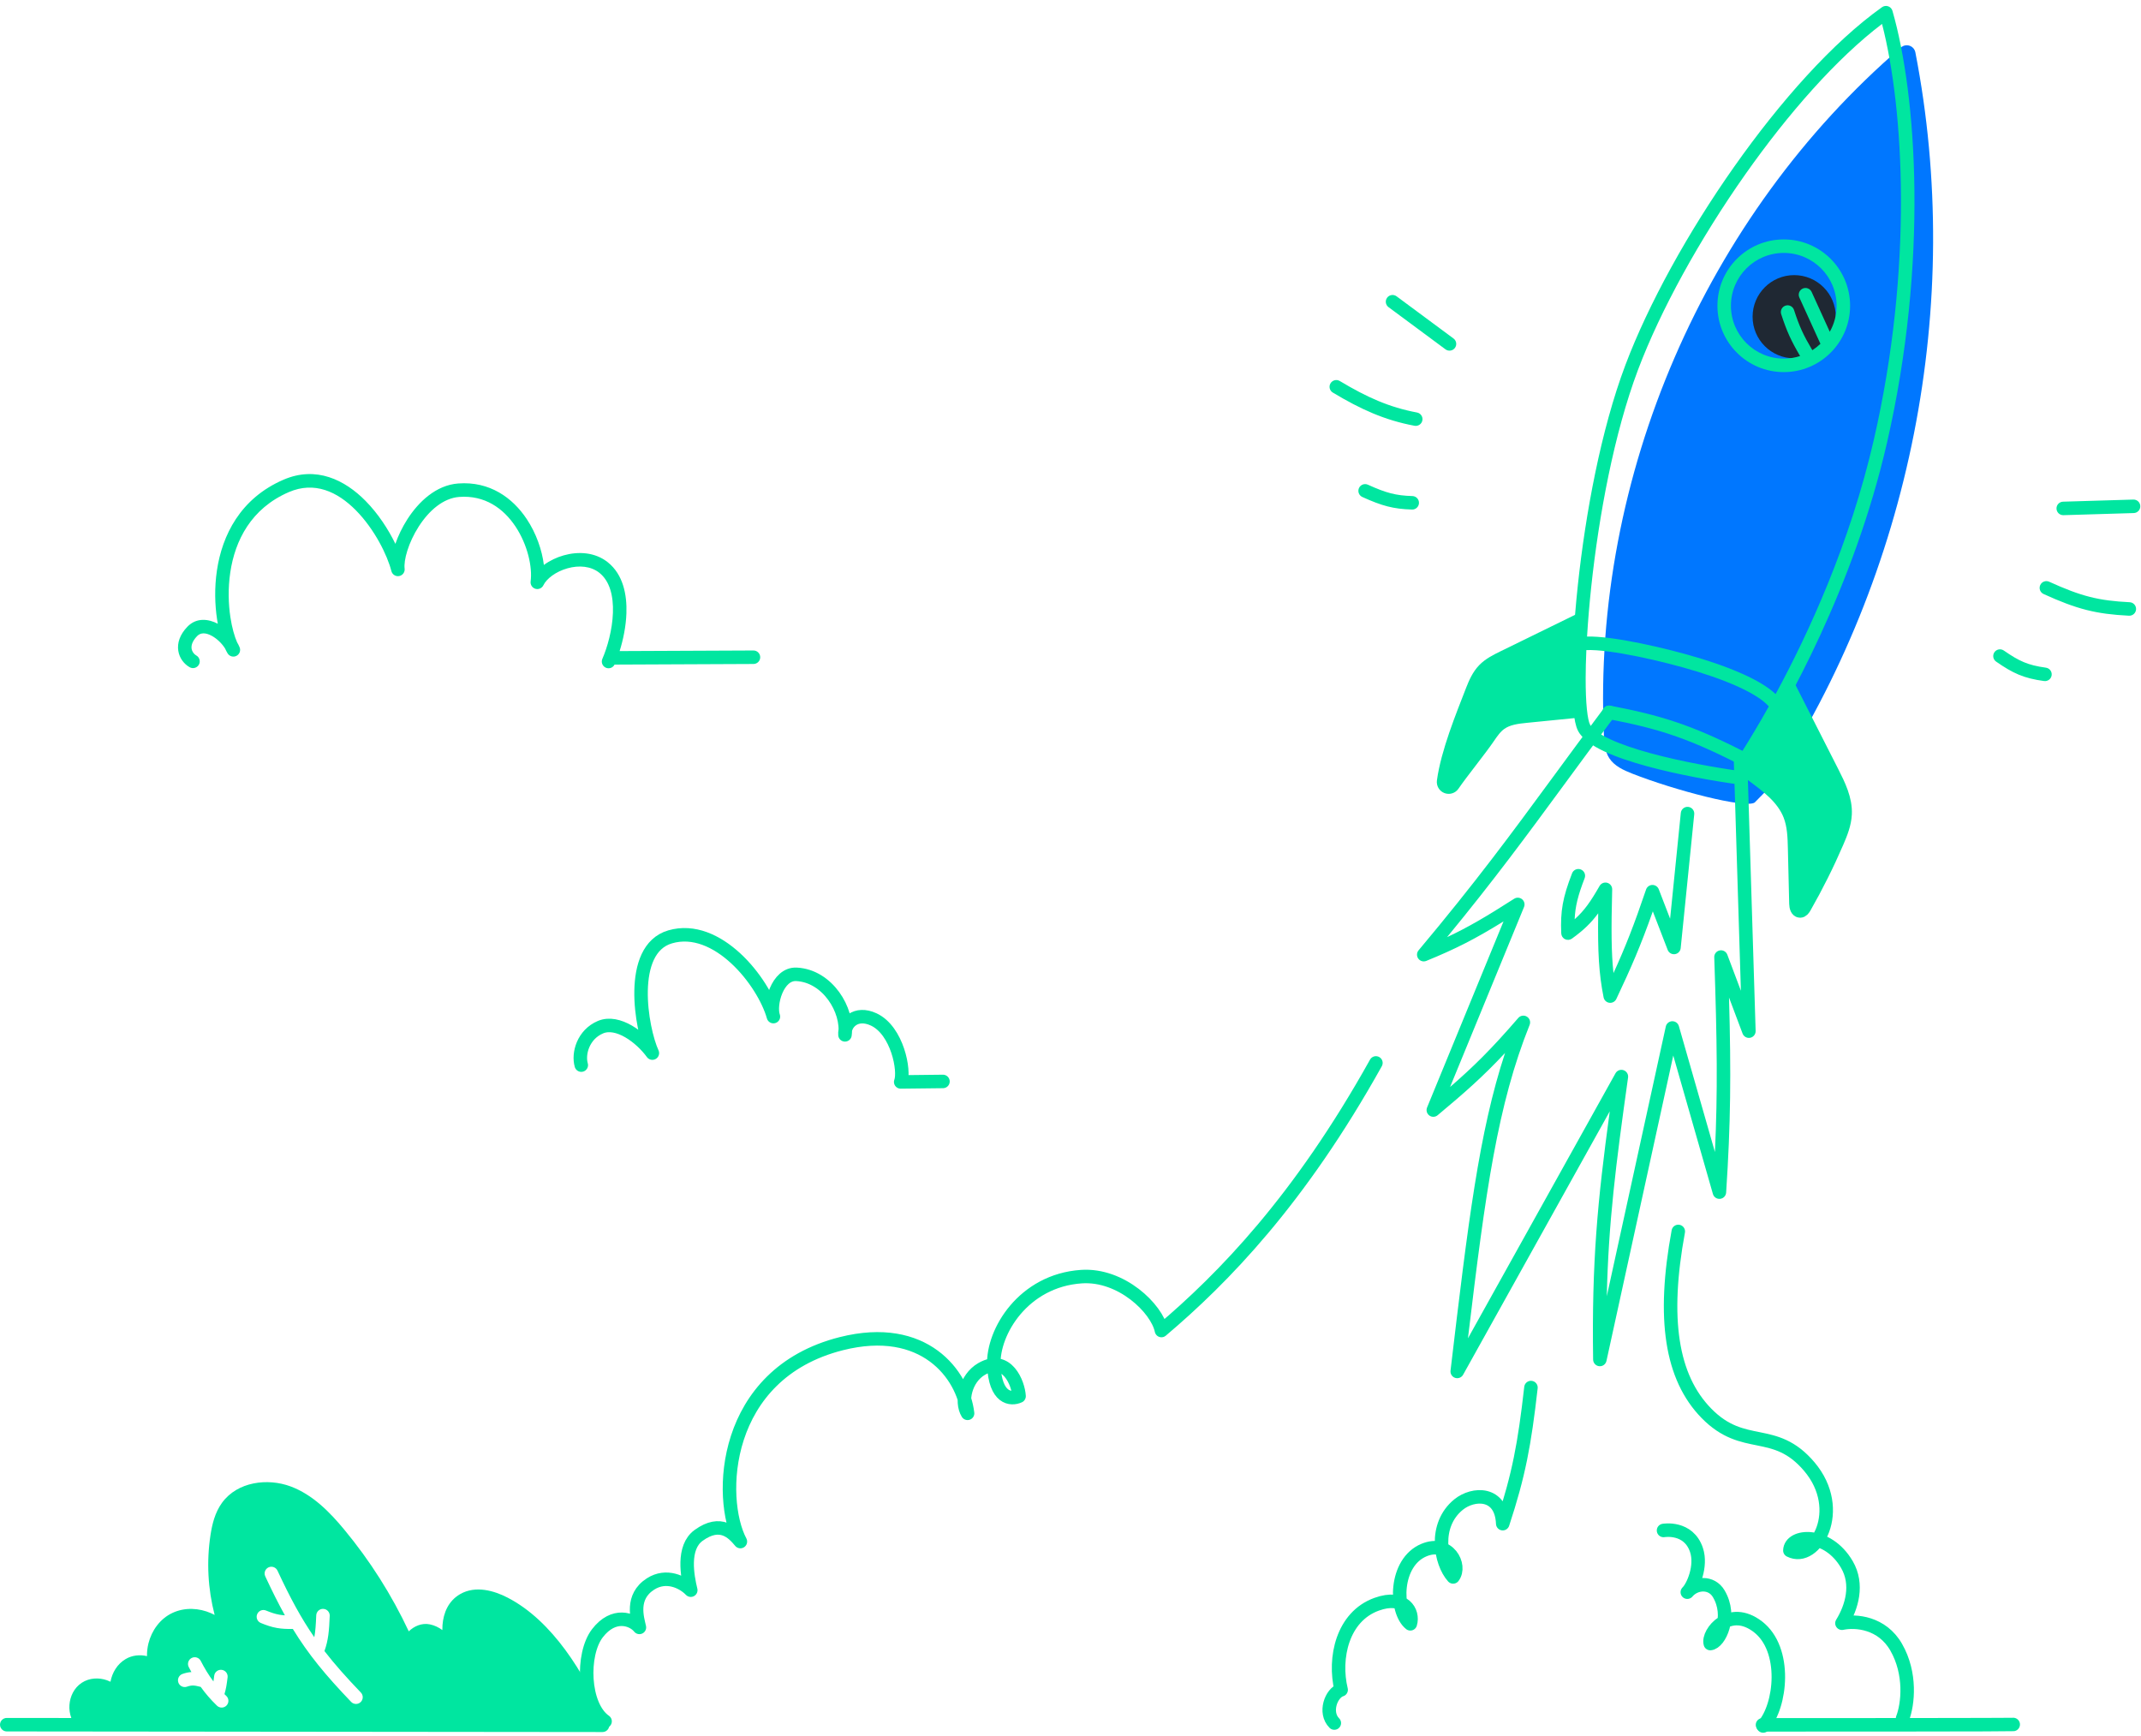 <svg width="476" height="386" viewBox="0 0 476 386" fill="none" xmlns="http://www.w3.org/2000/svg">
<path d="M393.584 174.881C424.893 127.397 436.691 67.47 425.838 11.65C425.55 10.173 423.79 9.559 422.65 10.54C379.117 47.983 353.976 105.97 356.588 163.353C356.67 165.145 356.805 167.027 357.773 168.537C358.903 170.299 360.944 171.22 362.891 171.988C372.191 175.654 388.037 179.821 390.111 178.414" fill="#0077FF"/>
<ellipse cx="398.895" cy="70.412" rx="9.248" ry="9.248" fill="#1F2833"/>
<path d="M397.799 152.867L407.317 171.583C408.823 174.545 410.369 177.679 410.214 180.999C410.112 183.171 409.283 185.237 408.421 187.234C406.286 192.179 403.878 197.002 401.207 201.679C400.981 202.076 400.671 202.522 400.214 202.525C399.532 202.53 399.301 201.624 399.285 200.942L398.993 188.658C398.933 186.132 398.861 183.544 397.936 181.192C396.411 177.314 392.843 174.688 389.489 172.215C388.62 171.574 387.654 170.484 388.231 169.571" fill="#00E6A0"/>
<path d="M397.799 152.867L407.317 171.583C408.823 174.545 410.369 177.679 410.214 180.999C410.112 183.171 409.283 185.237 408.421 187.234C406.286 192.179 403.878 197.002 401.207 201.679C400.981 202.076 400.671 202.522 400.214 202.525C399.532 202.53 399.301 201.624 399.285 200.942L398.993 188.658C398.933 186.132 398.861 183.544 397.936 181.192C396.411 177.314 392.843 174.688 389.489 172.215C388.62 171.574 387.654 170.484 388.231 169.571" stroke="#00E6A0" stroke-width="3"/>
<path d="M350.734 158.069L339.409 159.196C337.376 159.399 335.239 159.639 333.577 160.827C332.452 161.631 331.651 162.798 330.873 163.941C329.012 166.677 324.887 171.748 323.025 174.484L323.009 174.507C322.862 174.715 322.649 174.868 322.405 174.941C322.16 175.013 321.898 175.002 321.661 174.908C321.424 174.814 321.225 174.643 321.097 174.423C320.969 174.202 320.918 173.945 320.953 173.693C321.836 167.221 325.106 159.257 327.325 153.532C327.969 151.87 328.708 150.195 329.947 148.915C331.146 147.677 332.727 146.895 334.275 146.138L351.007 137.951" fill="#00E6A0"/>
<path d="M350.734 158.069L339.409 159.196C337.376 159.399 335.239 159.639 333.577 160.827C332.452 161.631 331.651 162.798 330.873 163.941C329.012 166.677 324.887 171.748 323.025 174.484L323.009 174.507C322.862 174.715 322.649 174.868 322.405 174.941C322.16 175.013 321.898 175.002 321.661 174.908C321.424 174.814 321.225 174.643 321.097 174.423C320.969 174.202 320.918 173.945 320.953 173.693C321.836 167.221 325.106 159.257 327.325 153.532C327.969 151.87 328.708 150.195 329.947 148.915C331.146 147.677 332.727 146.895 334.275 146.138L351.007 137.951" stroke="#00E6A0" stroke-width="3"/>
<path fill-rule="evenodd" clip-rule="evenodd" d="M135.458 383.562C135.459 382.859 134.976 382.268 134.324 382.105C129.905 372.081 122.908 360.352 112.821 355.162C109.916 353.667 105.753 352.401 102.293 354.403C99.673 355.918 98.591 358.586 98.381 361.257C98.352 361.631 98.339 362.008 98.342 362.388C97.55 361.803 96.634 361.346 95.573 361.124C93.752 360.745 92.029 361.557 90.881 362.675C87.085 354.575 82.275 346.984 76.56 340.085L76.56 340.085C73.389 336.259 69.577 332.286 64.545 330.432C59.513 328.579 52.811 329.367 49.377 334.069L50.34 334.773L49.377 334.069C47.783 336.251 47.165 338.889 46.801 341.243L46.801 341.246C45.893 347.197 46.216 353.245 47.72 359.023C47.465 358.888 47.205 358.763 46.941 358.648C44.292 357.488 41.147 357.277 38.372 358.562C35.572 359.86 33.719 362.511 33.01 365.329C32.778 366.253 32.662 367.219 32.682 368.185C31.134 367.82 29.398 367.966 27.934 368.835C26.062 369.946 24.945 371.843 24.564 373.878C24.302 373.748 24.034 373.636 23.762 373.542C22.001 372.929 19.887 372.981 18.166 374.117C16.445 375.253 15.568 377.178 15.44 379.038C15.374 379.999 15.504 381.004 15.859 381.939L1.505 381.925C0.676 381.924 0.004 382.595 0.003 383.423C0.002 384.252 0.673 384.924 1.501 384.925L133.956 385.06C134.785 385.061 135.457 384.39 135.458 383.562ZM59.701 348.45C60.452 348.101 61.344 348.427 61.694 349.178C64.534 355.287 66.983 359.797 69.877 363.977C70.123 362.69 70.219 361.241 70.31 359.112C70.345 358.284 71.045 357.642 71.873 357.678C72.7 357.713 73.343 358.413 73.307 359.241C73.164 362.583 73.004 364.631 72.133 367.056C74.397 369.983 76.995 372.903 80.232 376.279C80.805 376.877 80.785 377.826 80.187 378.4C79.589 378.973 78.639 378.953 78.066 378.355C72.357 372.4 68.553 367.781 65.102 362.137C63.749 362.17 62.639 362.109 61.591 361.927C60.341 361.709 59.245 361.33 57.993 360.817C57.227 360.503 56.86 359.627 57.174 358.861C57.488 358.094 58.364 357.727 59.131 358.042C60.292 358.517 61.161 358.807 62.105 358.971C62.486 359.037 62.89 359.085 63.34 359.114C61.908 356.541 60.492 353.711 58.973 350.443C58.624 349.692 58.95 348.8 59.701 348.45ZM42.613 368.593C43.35 368.215 44.254 368.507 44.632 369.244C45.468 370.875 46.372 372.377 47.454 373.813C47.508 373.451 47.562 373.038 47.624 372.538C47.726 371.716 48.475 371.132 49.297 371.235C50.12 371.337 50.703 372.086 50.601 372.908C50.395 374.562 50.261 375.439 49.904 376.631C50.041 376.769 50.181 376.907 50.323 377.044C50.919 377.619 50.936 378.569 50.36 379.165C49.785 379.761 48.835 379.778 48.239 379.202C46.827 377.838 45.648 376.458 44.621 375.022C44.603 375.018 44.586 375.014 44.568 375.01C43.797 374.806 43.316 374.724 42.908 374.72C42.526 374.716 42.133 374.779 41.557 374.977C40.774 375.247 39.92 374.831 39.651 374.048C39.381 373.265 39.797 372.411 40.58 372.141C41.262 371.906 41.893 371.763 42.555 371.728C42.352 371.361 42.155 370.989 41.962 370.612C41.584 369.875 41.876 368.971 42.613 368.593Z" fill="#00E6A0"/>
<path fill-rule="evenodd" clip-rule="evenodd" d="M81.255 111.34C84.08 114.197 86.347 117.701 87.902 120.905C88.522 119.119 89.424 117.224 90.568 115.44C93.06 111.556 96.941 107.855 101.873 107.484C108.904 106.955 113.978 110.698 117.09 115.366C119.219 118.56 120.506 122.289 120.918 125.596C122.211 124.644 123.76 123.905 125.35 123.458C128.488 122.574 132.25 122.697 135.141 125.01C138.542 127.731 139.415 132.212 139.268 136.353C139.164 139.283 138.546 142.25 137.758 144.744L167.509 144.613C168.337 144.61 169.012 145.278 169.015 146.107C169.019 146.935 168.35 147.61 167.522 147.613L136.633 147.749C136.276 148.452 135.428 148.763 134.696 148.443C133.937 148.112 133.59 147.227 133.922 146.468C135.042 143.904 136.136 140.004 136.27 136.246C136.405 132.434 135.549 129.179 133.267 127.353C131.379 125.843 128.725 125.624 126.163 126.345C123.56 127.078 121.515 128.651 120.811 130.11C120.49 130.774 119.735 131.107 119.029 130.895C118.322 130.683 117.875 129.989 117.973 129.258C118.395 126.123 117.324 121.126 114.594 117.03C111.904 112.996 107.763 110.049 102.098 110.476C98.562 110.742 95.389 113.481 93.093 117.06C91.967 118.815 91.109 120.689 90.572 122.386C90.023 124.117 89.849 125.531 89.959 126.405C90.057 127.191 89.527 127.918 88.749 128.065C87.97 128.212 87.212 127.729 87.016 126.961C86.123 123.451 83.277 117.651 79.122 113.449C74.985 109.266 69.889 106.953 64.218 109.402C55.821 113.027 52.257 120.161 51.199 127.239C50.669 130.785 50.779 134.281 51.226 137.23C51.581 139.565 52.135 141.479 52.702 142.776C52.923 143.148 53.114 143.525 53.27 143.902C53.57 144.629 53.258 145.464 52.555 145.816C51.852 146.168 50.996 145.918 50.594 145.242C50.404 144.923 50.219 144.566 50.041 144.173C49.366 143.095 48.293 142.025 47.13 141.381C45.651 140.561 44.555 140.653 43.817 141.42C42.653 142.628 42.504 143.602 42.602 144.223C42.71 144.905 43.156 145.452 43.637 145.719C44.361 146.122 44.622 147.035 44.22 147.759C43.818 148.483 42.905 148.744 42.181 148.342C40.963 147.666 39.903 146.362 39.639 144.691C39.366 142.96 39.98 141.08 41.656 139.339C43.703 137.213 46.403 137.605 48.426 138.671C48.367 138.346 48.311 138.016 48.26 137.68C47.773 134.472 47.653 130.673 48.232 126.796C49.393 119.028 53.405 110.803 63.029 106.647C70.313 103.502 76.685 106.718 81.255 111.34Z" fill="#00E6A0"/>
<path d="M209.645 240.423L200.248 240.53C201.209 238.074 199.5 229.103 194.268 226.647C190.257 224.765 187.647 227.502 187.86 230.064C188.608 224.618 184.02 216.957 177.075 216.609C172.803 216.395 170.988 223.372 171.949 226.006C169.706 218.104 159.437 205.227 148.989 208.279C139.485 211.056 142.582 228.783 145.037 234.122C142.474 230.598 137.349 226.732 133.504 228.355C129.66 229.979 128.485 234.229 129.233 236.792" stroke="#00E6A0" stroke-width="3" stroke-linecap="round" stroke-linejoin="round"/>
<path d="M305.902 236.305C288.887 266.831 271.941 284.181 258.22 295.797C257.207 290.896 249.302 283.217 240.432 283.814C227.51 284.683 220.675 296.115 220.954 303.43C221.242 310.969 224.771 311.212 226.566 310.389C226.417 307.62 223.935 301.083 218.26 304.328C214.587 306.428 213.546 311.661 215.117 314.205C214.09 305.559 205.472 294.072 187.056 298.716C160.411 305.434 159.541 333.143 164.607 342.715C163.036 340.845 160.287 337.741 155.317 341.344C151.61 344.032 152.829 350.454 153.577 353.522C151.856 351.726 148.156 349.88 144.628 352.144C140.157 355.013 141.709 359.777 142.158 361.797C140.662 359.926 136.417 358.42 132.826 363.089C129.234 367.759 129.595 379.243 134.526 382.675" stroke="#00E6A0" stroke-width="3" stroke-linecap="round" stroke-linejoin="round"/>
<path d="M340.371 308.477C338.931 321.135 337.677 327.857 334.097 338.736C333.793 331.55 327.519 331.854 324.281 334.485C318.625 339.08 320.233 347.439 323.067 350.576C324.989 348.046 322.091 342.32 316.589 344.605C310.011 347.338 310.011 358.166 313.553 361C314.363 358.369 312.199 354.44 306.065 356.648C298.474 359.381 296.45 368.59 298.171 375.674C295.944 376.382 294.325 380.734 296.653 383.062" stroke="#00E6A0" stroke-width="3" stroke-linecap="round" stroke-linejoin="round"/>
<path d="M447.589 383.377C447.043 383.445 410.204 383.462 391.852 383.462" stroke="#00E6A0" stroke-width="3" stroke-linecap="round" stroke-linejoin="round"/>
<path d="M369.847 340.248C369.847 340.248 375.403 339.274 377.176 344.594C378.369 348.173 376.409 352.747 375.131 353.969C376.921 351.838 380.5 351.582 382.119 354.309C385.12 359.363 382.29 365.218 380.244 365.389C379.563 363.002 384.508 356.808 390.812 361.639C397.374 366.667 396.011 379.28 392.005 383.712" stroke="#00E6A0" stroke-width="3" stroke-linecap="round" stroke-linejoin="round"/>
<path d="M373.128 273.768C369.545 293.154 371.566 306.213 379.376 314.194C387.737 322.739 394.487 316.883 402.254 326.047C410.431 335.694 403.54 347.546 397.936 344.698C398.027 341.115 406.287 340.402 410.615 347.822C413.188 352.232 411.717 357.286 409.512 360.869C412.599 360.216 418.424 360.715 421.565 366.186C424.948 372.078 424.213 378.877 422.989 382.033" stroke="#00E6A0" stroke-width="3" stroke-linecap="round" stroke-linejoin="round"/>
<path fill-rule="evenodd" clip-rule="evenodd" d="M308.394 66.185C308.887 65.52 309.826 65.38 310.492 65.873L323.152 75.251C323.818 75.744 323.958 76.683 323.465 77.349C322.971 78.015 322.032 78.155 321.366 77.662L308.706 68.284C308.04 67.79 307.901 66.851 308.394 66.185ZM295.808 85.22C296.234 84.509 297.155 84.278 297.865 84.704C303.935 88.341 308.864 90.546 315.034 91.707C315.848 91.86 316.384 92.644 316.231 93.458C316.078 94.272 315.294 94.808 314.479 94.655C307.844 93.407 302.576 91.024 296.323 87.277C295.613 86.852 295.382 85.93 295.808 85.22ZM304.123 107.758C303.368 107.416 302.479 107.75 302.137 108.504C301.795 109.259 302.129 110.148 302.884 110.49C307.233 112.462 309.77 113.158 313.932 113.28C314.76 113.305 315.451 112.653 315.475 111.825C315.5 110.997 314.848 110.306 314.02 110.282C310.346 110.174 308.202 109.608 304.123 107.758Z" fill="#00E6A0"/>
<path fill-rule="evenodd" clip-rule="evenodd" d="M475.844 112.518C475.868 113.346 475.217 114.037 474.389 114.062L458.758 114.531C457.93 114.556 457.239 113.905 457.214 113.077C457.189 112.249 457.84 111.557 458.668 111.532L474.299 111.063C475.127 111.038 475.819 111.689 475.844 112.518ZM443.413 145.001C443.885 144.32 444.82 144.151 445.5 144.623C447.245 145.832 448.57 146.632 449.945 147.207C451.31 147.777 452.787 148.152 454.852 148.433C455.672 148.545 456.247 149.301 456.135 150.122C456.024 150.942 455.268 151.517 454.447 151.406C452.21 151.101 450.462 150.674 448.788 149.975C447.125 149.279 445.598 148.34 443.792 147.088C443.111 146.616 442.941 145.682 443.413 145.001ZM455.583 129.328C454.829 128.985 453.94 129.319 453.597 130.073C453.254 130.827 453.587 131.716 454.341 132.059C461.793 135.45 466.016 136.516 473.331 136.881C474.159 136.922 474.863 136.285 474.904 135.457C474.945 134.63 474.308 133.926 473.481 133.885C466.583 133.541 462.73 132.58 455.583 129.328Z" fill="#00E6A0"/>
<path fill-rule="evenodd" clip-rule="evenodd" d="M358.975 159.267C359.472 158.604 359.337 157.664 358.674 157.167C358.012 156.67 357.071 156.805 356.575 157.468C352.394 163.045 348.729 168.034 345.256 172.762C335.987 185.379 328.084 196.137 315.389 211.27C314.945 211.798 314.919 212.561 315.326 213.118C315.732 213.675 316.466 213.883 317.105 213.622C323.655 210.947 327.941 208.76 334.271 204.846L317.276 246.212C317.014 246.85 317.221 247.585 317.777 247.993C318.333 248.4 319.096 248.376 319.625 247.933C325.594 242.944 329.595 239.458 334.613 234.091C328.816 251.703 326.377 271.907 322.489 304.718C322.405 305.43 322.835 306.101 323.517 306.322C324.198 306.542 324.941 306.25 325.289 305.624L357.89 247.07C355.157 267.168 353.876 280.583 354.192 302.259C354.204 303.021 354.784 303.653 355.542 303.73C356.3 303.806 356.995 303.302 357.158 302.558L372.01 234.662L380.826 265.444C381.027 266.145 381.703 266.6 382.428 266.523C383.153 266.445 383.717 265.857 383.765 265.129C384.777 249.705 384.885 238.854 384.406 221.764L387.419 229.771C387.678 230.457 388.395 230.856 389.115 230.714C389.834 230.571 390.345 229.929 390.323 229.196L388.46 168.762C388.435 167.934 387.743 167.283 386.915 167.309C386.087 167.334 385.436 168.026 385.462 168.854L387.046 220.261L384.026 212.237C383.767 211.55 383.049 211.151 382.329 211.295C381.608 211.438 381.098 212.083 381.123 212.817C381.762 231.51 381.904 242.716 381.274 256.111L373.257 228.121C373.068 227.46 372.454 227.013 371.767 227.035C371.08 227.056 370.496 227.542 370.35 228.213L357.232 288.179C357.61 271.784 359.213 259.093 361.961 239.55C362.062 238.835 361.638 238.149 360.953 237.919C360.268 237.689 359.517 237.98 359.165 238.612L326.365 297.524C330.294 264.649 332.969 245.587 340.076 227.852C340.349 227.171 340.09 226.393 339.464 226.012C338.838 225.631 338.028 225.758 337.549 226.313C331.507 233.307 327.547 237.189 322.391 241.656L338.831 201.642C339.08 201.037 338.907 200.34 338.405 199.92C337.902 199.501 337.186 199.456 336.634 199.809C330.404 203.801 326.362 206.163 321.721 208.342C332.214 195.584 339.444 185.742 347.714 174.485C351.179 169.767 354.827 164.801 358.975 159.267ZM376.673 181.026C376.756 180.202 376.156 179.466 375.331 179.382C374.507 179.299 373.771 179.9 373.688 180.724L371.308 204.241L368.785 197.698C368.557 197.108 367.985 196.725 367.354 196.738C366.722 196.751 366.167 197.158 365.964 197.756C363.259 205.749 361.363 210.525 358.719 216.332C358.232 211.874 358.201 206.643 358.431 197.745C358.449 197.058 357.998 196.447 357.337 196.262C356.675 196.076 355.972 196.364 355.63 196.96C353.657 200.401 352.26 202.427 350.089 204.363C350.217 201.473 350.829 199.069 352.308 195.234C352.606 194.461 352.221 193.593 351.448 193.294C350.675 192.996 349.807 193.381 349.509 194.154C347.426 199.555 346.894 202.537 347.107 207.514C347.13 208.065 347.454 208.558 347.949 208.799C348.445 209.04 349.033 208.99 349.48 208.669C352.059 206.817 353.753 205.167 355.32 203.045C355.195 211.706 355.478 216.496 356.524 221.74C356.65 222.375 357.17 222.857 357.812 222.936C358.454 223.015 359.075 222.673 359.351 222.088C362.708 214.982 364.775 210.231 367.464 202.609L370.769 211.179C371.019 211.827 371.681 212.219 372.369 212.126C373.057 212.034 373.591 211.481 373.661 210.79L376.673 181.026Z" fill="#00E6A0"/>
<path fill-rule="evenodd" clip-rule="evenodd" d="M419.792 1.4C420.251 1.561 420.604 1.934 420.739 2.401C426.133 21.104 428.78 58.217 419.518 98.471C412.118 130.632 397.215 156.932 390.078 168.304C390.177 168.356 390.276 168.408 390.375 168.46C391.109 168.845 391.391 169.752 391.005 170.486C390.62 171.219 389.713 171.501 388.98 171.116C375.931 164.258 369.149 162.063 357.448 159.833C356.634 159.678 356.1 158.893 356.255 158.079C356.41 157.265 357.195 156.731 358.009 156.886C369.084 158.996 375.953 161.114 387.403 166.924C389.003 164.38 391.015 161.053 393.254 157.051C392.012 155.63 389.638 154.12 386.385 152.645C382.856 151.045 378.544 149.594 374.162 148.377C369.946 147.206 365.02 146.051 360.721 145.312C358.57 144.943 356.6 144.681 354.967 144.571C354.053 144.509 353.293 144.499 352.688 144.53C352.588 146.768 352.538 148.852 352.533 150.745C352.527 153.49 352.619 155.812 352.8 157.613C352.987 159.482 353.254 160.595 353.491 161.069C353.701 161.488 354.145 162.005 354.923 162.589C355.69 163.163 356.7 163.743 357.926 164.318C360.379 165.467 363.547 166.525 367.005 167.467C373.912 169.349 381.772 170.711 386.901 171.415C387.722 171.527 388.296 172.284 388.183 173.105C388.071 173.925 387.314 174.5 386.493 174.387C381.288 173.673 373.291 172.289 366.216 170.362C362.684 169.4 359.329 168.288 356.653 167.034C355.315 166.407 354.109 165.728 353.124 164.989C352.15 164.259 351.306 163.408 350.808 162.41C350.3 161.395 350.003 159.783 349.815 157.913C349.621 155.975 349.527 153.543 349.533 150.739C349.538 148.644 349.598 146.329 349.716 143.84C349.689 143.777 349.666 143.712 349.647 143.644C349.538 143.249 349.598 142.847 349.783 142.515C349.99 138.683 350.328 134.474 350.801 130.047C352.486 114.291 355.906 95.619 361.376 81.128C366.48 67.606 375.318 51.593 385.559 37.055C395.791 22.531 407.51 9.353 418.428 1.594C418.825 1.312 419.333 1.24 419.792 1.4ZM387.624 149.913C390.458 151.198 393.015 152.66 394.766 154.307C402.108 140.778 411.304 120.794 416.595 97.799C425.42 59.443 423.272 24.09 418.425 5.319C408.388 12.934 397.599 25.174 388.012 38.782C377.879 53.167 369.177 68.956 364.183 82.187C358.84 96.341 355.456 114.731 353.784 130.366C353.363 134.306 353.051 138.062 352.845 141.521C353.569 141.499 354.355 141.523 355.169 141.578C356.941 141.698 359.021 141.976 361.229 142.356C365.647 143.115 370.673 144.295 374.965 145.487C379.43 146.727 383.903 148.226 387.624 149.913Z" fill="#00E6A0"/>
<path fill-rule="evenodd" clip-rule="evenodd" d="M396.578 56.228C390.09 56.228 384.83 61.488 384.83 67.976C384.83 74.463 390.09 79.723 396.578 79.723C397.845 79.723 399.065 79.522 400.209 79.151C398.229 75.787 397.24 73.653 396.003 69.834C395.747 69.046 396.179 68.2 396.967 67.945C397.755 67.689 398.601 68.121 398.856 68.909C400.048 72.584 400.957 74.528 402.93 77.859C403.576 77.443 404.179 76.965 404.729 76.434L400.043 66.144C399.699 65.39 400.032 64.501 400.786 64.157C401.54 63.814 402.429 64.147 402.773 64.9L406.806 73.756C407.773 72.05 408.325 70.077 408.325 67.976C408.325 61.488 403.065 56.228 396.578 56.228ZM381.83 67.976C381.83 59.831 388.433 53.228 396.578 53.228C404.722 53.228 411.325 59.831 411.325 67.976C411.325 76.12 404.722 82.723 396.578 82.723C388.433 82.723 381.83 76.12 381.83 67.976Z" fill="#00E6A0"/>
</svg>
